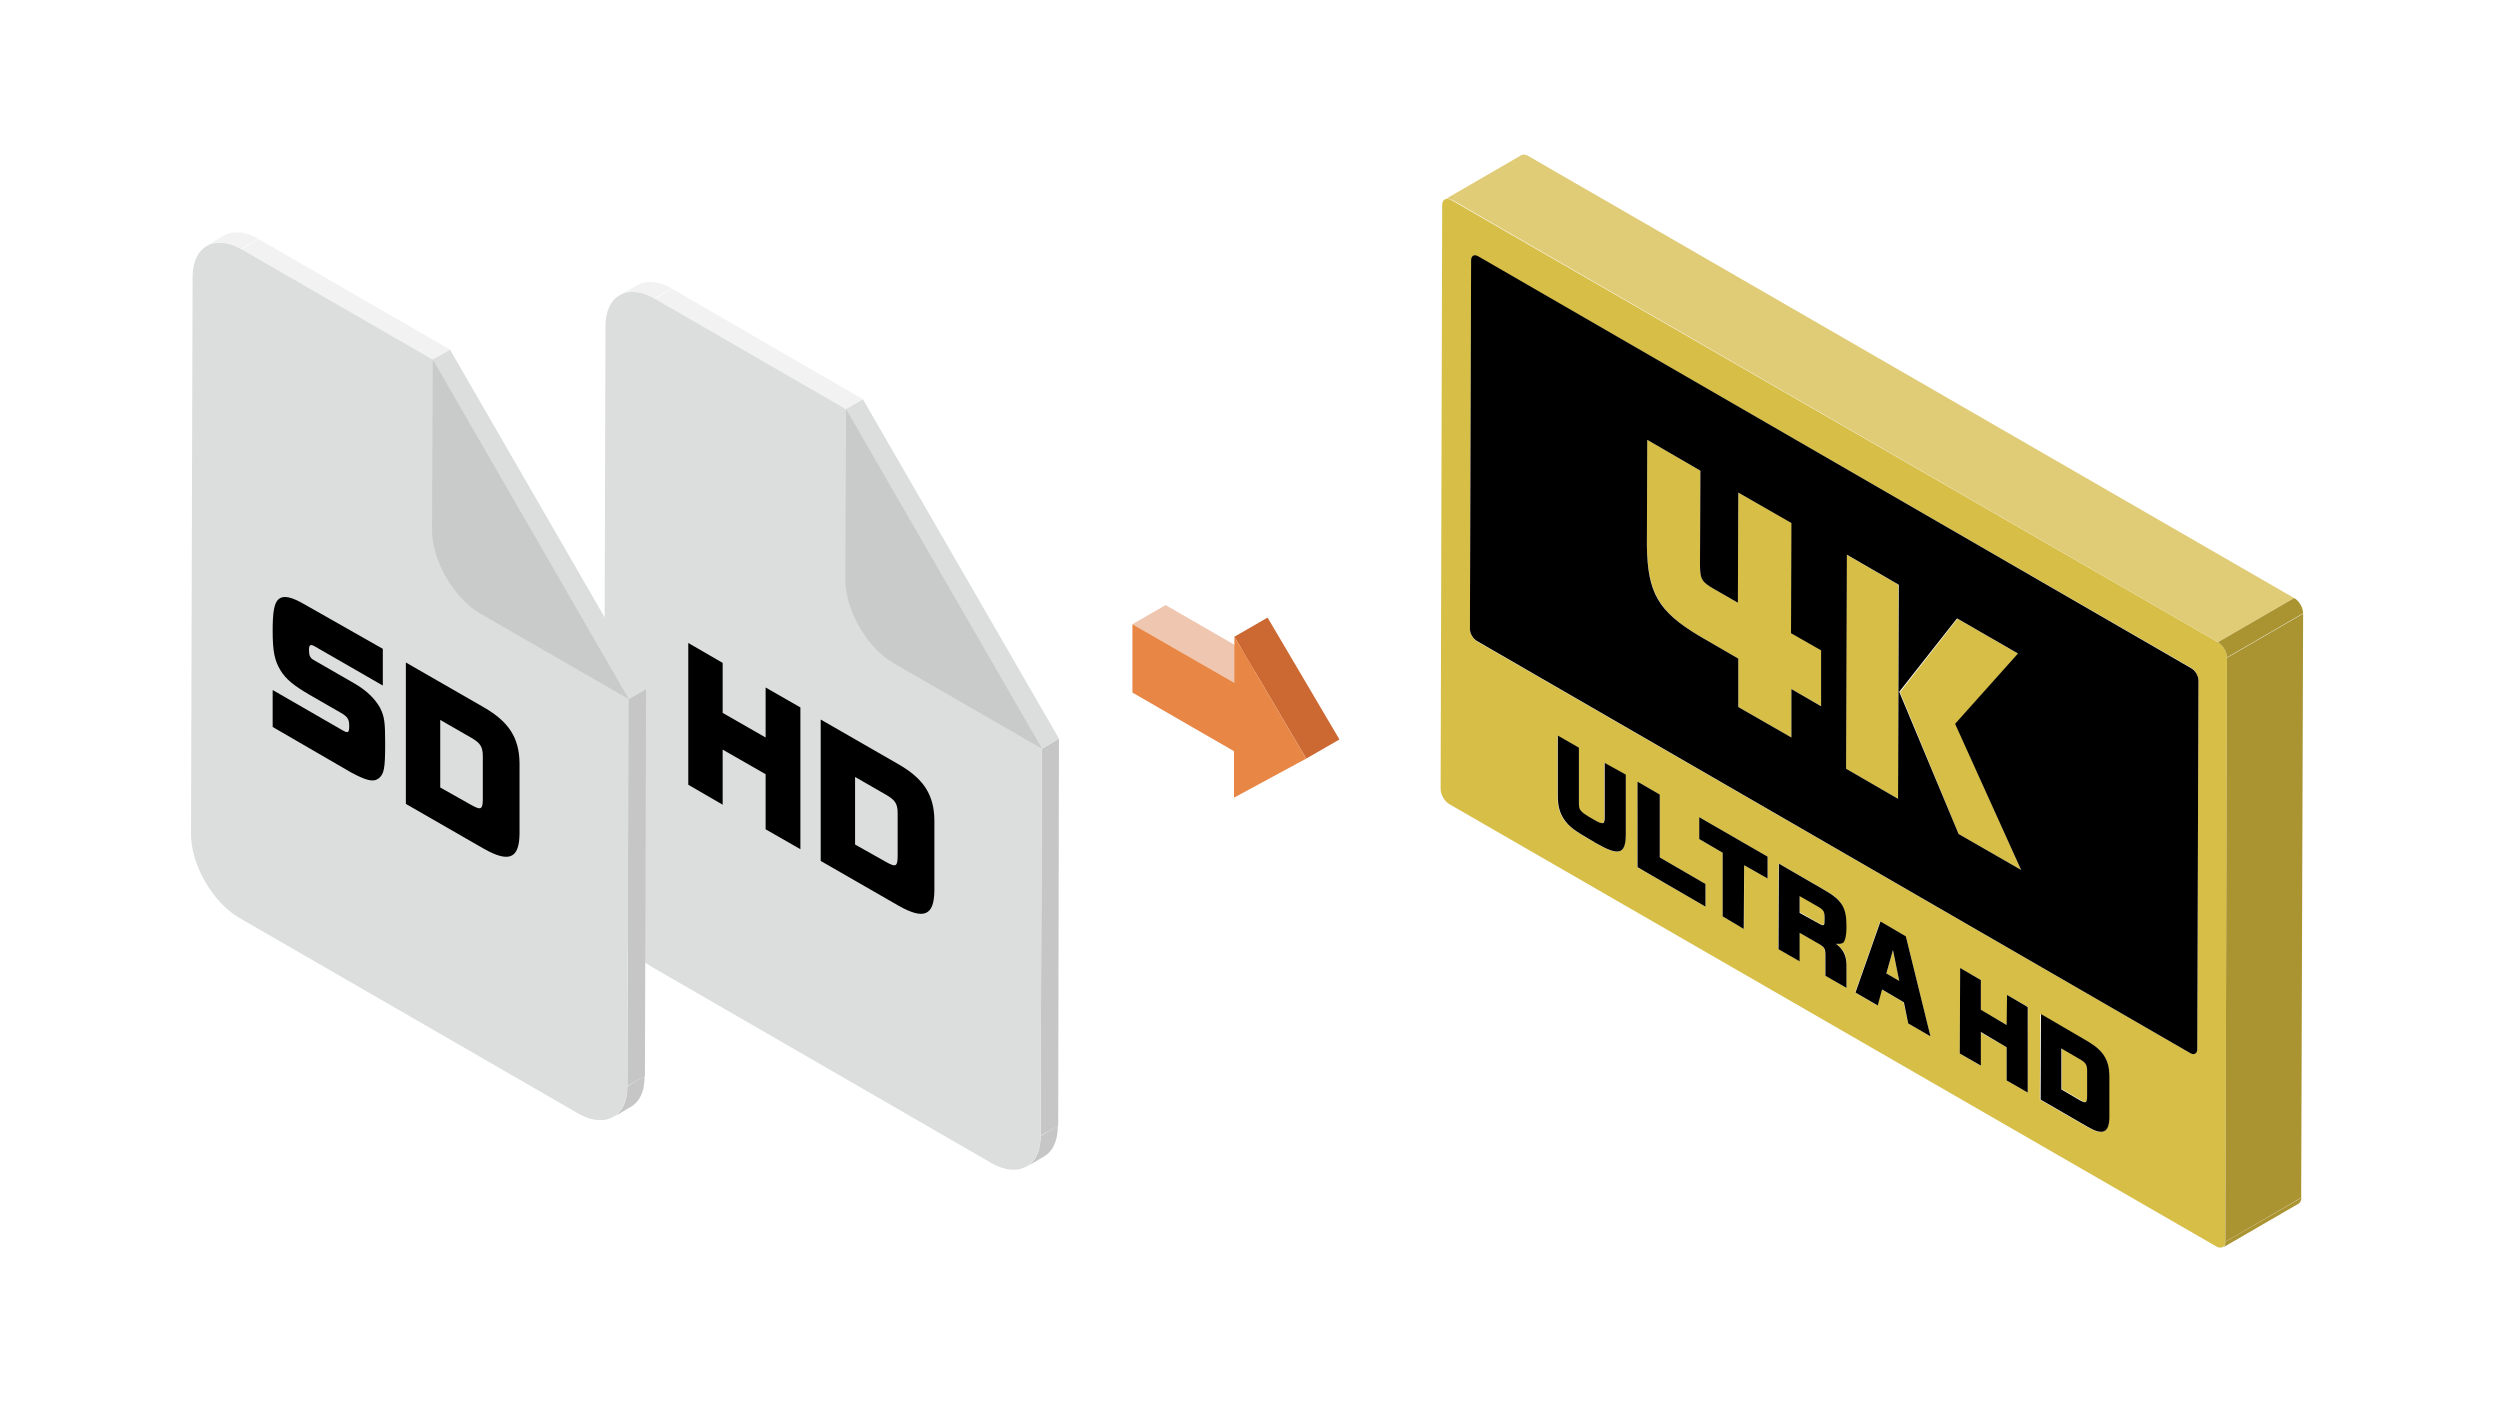 <?xml version="1.0" encoding="utf-8"?>
<!-- Generator: Adobe Illustrator 27.5.0, SVG Export Plug-In . SVG Version: 6.00 Build 0)  -->
<svg version="1.1" xmlns="http://www.w3.org/2000/svg" xmlns:xlink="http://www.w3.org/1999/xlink" x="0px" y="0px"
	 viewBox="0 0 640 360" style="enable-background:new 0 0 640 360;" xml:space="preserve">
<style type="text/css">
	.st0{fill:#FFFFFF;}
	.st1{fill:#D6BE47;}
	.st2{fill:#E0CC77;}
	.st3{fill:#AA9331;}
	.st4{fill:#EFC6AF;}
	.st5{fill:#CC6932;}
	.st6{fill:#E88645;}
	.st7{fill:#C6C6C6;}
	.st8{fill:#F2F2F2;}
	.st9{fill:#DCDDDD;}
	.st10{fill:#C9CACA;}
</style>
<g id="レイヤー_1">
	<rect class="st0" width="640" height="360"/>
	<g>
		<g>
			<g>
				<path class="st1" d="M465.4,232c1.5,0.9,1.7,1.2,1.7,3.2c0,1.8-0.2,1.9-1.7,1l-4.7-2.7l0-4.3L465.4,232z"/>
			</g>
			<g>
				<polygon class="st1" points="472.6,196.8 472.7,142 486,149.7 485.9,204.5 				"/>
			</g>
			<g>
				<polygon class="st1" points="482.9,249.2 484.6,243.2 486.2,251.1 				"/>
			</g>
			<g>
				<path class="st1" d="M532.6,271.2c1.4,0.8,1.7,1.4,1.8,2.9l0,6.5c0,1.7-0.3,1.9-1.8,1l-4.8-2.8l0-10.5L532.6,271.2z"/>
			</g>
			<g>
				<g>
					<path class="st1" d="M567.8,164.4c1.3,0.7,2.3,2.5,2.3,3.9l-0.4,149.5c0,1.4-1,2-2.3,1.3L371.1,205.9c-1.3-0.7-2.3-2.5-2.3-3.9
						l0.4-149.5c0-1.4,1-2,2.3-1.3L567.8,164.4z M562.5,268.5l0.3-94.4c0-1.1-0.8-2.5-1.8-3.1L378.4,65.7c-1-0.6-1.8-0.1-1.8,1
						l-0.3,94.4c0,1.1,0.8,2.5,1.8,3.1l182.6,105.4C561.7,270.1,562.5,269.7,562.5,268.5 M488.5,262l5.7,3.3l-6.3-25.6l-6.6-3.8
						l-6.4,18.2l5.7,3.3l1.1-4.1l5.6,3.3L488.5,262 M539.9,286.2l0-11c0-3.9-1.6-6.4-5.5-8.6l-12.1-7l-0.1,21.9l12.1,7
						C538.2,290.7,539.9,290.1,539.9,286.2 M452.5,224.9l0-5.6L435,209.2l0,5.6l6,3.5l0,16.3l5.5,3.2l0-16.3L452.5,224.9 M416.1,214
						l0-15.6l-5.4-3.1l0,13.9c0,1.9-0.4,2-3,0.5c-1.9-1.1-2.8-1.7-3.2-2.3c-0.3-0.4-0.4-0.8-0.4-2l0-14l-5.4-3.1l0,15.6
						c0,2.4,0.5,4.3,1.7,6c1.3,1.8,2.5,2.7,7,5.3l0.4,0.2c0.2,0.1,0.4,0.2,0.6,0.4C414.3,219.2,416.1,218.8,416.1,214 M472.7,252.9
						l0-6c0-2.5-0.7-3.8-2.7-5.3c1,0.1,1.5,0,1.8-0.4c0.6-0.6,0.8-1.8,0.8-4.1c0-2.6-0.3-4.1-1.1-5.5c-0.9-1.5-2-2.4-4.8-4
						l-11.4-6.6l-0.1,21.9l5.4,3.1l0-7.3l4.7,2.7c1.6,1,1.9,1.3,1.9,2.9l0,5.4L472.7,252.9 M436.6,232.1l0-5.8l-11.7-6.8l0-16.1
						l-5.7-3.3l-0.1,21.9L436.6,232.1 M519.1,279.7l0.1-21.9l-5.4-3.1l0,7.7l-6.7-3.8l0-7.7l-5.3-3.1l-0.1,21.9l5.3,3.1l0-8.5
						l6.7,3.8l0,8.5L519.1,279.7"/>
				</g>
				<g>
					<g>
						<path d="M416.2,198.3l0,15.6c-0.1,4.8-1.8,5.3-7.7,1.9c-0.2-0.1-0.4-0.2-0.6-0.4l-0.4-0.2c-4.5-2.6-5.7-3.5-7-5.3
							c-1.2-1.7-1.7-3.6-1.7-6l0-15.6l5.4,3.1l0,14c0,1.2,0.1,1.6,0.4,2c0.4,0.6,1.3,1.2,3.2,2.3c2.6,1.5,3,1.4,3-0.5l0-13.9
							L416.2,198.3z"/>
					</g>
					<g>
						<path d="M534.5,266.6c3.9,2.3,5.4,4.7,5.5,8.6l0,11c-0.1,3.8-1.7,4.5-5.5,2.3l-12.1-7l0.1-21.9L534.5,266.6z M534.3,280.6
							l0-6.5c0-1.5-0.4-2.1-1.8-2.9l-4.8-2.8l0,10.5l4.8,2.8C534,282.5,534.3,282.4,534.3,280.6"/>
					</g>
					<g>
						<polygon points="424.9,203.4 424.9,219.5 436.6,226.3 436.6,232.1 419.2,222 419.2,200.1 						"/>
					</g>
					<g>
						<polygon points="452.5,219.3 452.5,224.9 446.5,221.5 446.4,237.8 441,234.6 441,218.3 435,214.8 435,209.2 						"/>
					</g>
					<g>
						<path d="M470,241.6c1.9,1.5,2.6,2.9,2.7,5.3l0,6l-5.4-3.1l0-5.4c0-1.6-0.3-2-1.9-2.9l-4.7-2.7l0,7.3l-5.4-3.1l0.1-21.9
							l11.4,6.6c2.8,1.6,3.9,2.6,4.8,4c0.8,1.4,1.1,2.9,1.1,5.5c0,2.3-0.3,3.5-0.8,4.1C471.5,241.6,471,241.7,470,241.6z
							 M465.4,236.3c1.6,0.9,1.7,0.8,1.7-1c0-2-0.2-2.3-1.7-3.2l-4.7-2.7l0,4.3L465.4,236.3"/>
					</g>
					<g>
						<path d="M487.9,239.7l6.3,25.6l-5.7-3.3l-1.1-5.4l-5.6-3.3l-1.1,4.1l-5.7-3.3l6.4-18.2L487.9,239.7z M482.9,249.2l3.3,1.9
							l-1.6-7.9L482.9,249.2"/>
					</g>
					<g>
						<polygon points="519.1,257.8 519.1,279.7 513.7,276.6 513.7,268.1 507.1,264.2 507.1,272.8 501.7,269.7 501.8,247.8 
							507.1,250.9 507.1,258.5 513.7,262.4 513.8,254.7 						"/>
					</g>
				</g>
				<g>
					<path class="st1" d="M458.7,133.9l-0.1,28.2l7.7,4.4l0,14.3l-7.7-4.4l0,12.4l-13.6-7.8l0-12.4l-10-5.8
						c-10.4-6.3-13.1-11-13.4-23l0.1-27.2l13.6,7.9l-0.1,23.8c0,3.9,0.4,4.6,3.6,6.5l6.1,3.5l0.1-28.2L458.7,133.9z"/>
				</g>
				<g>
					<polygon class="st1" points="500.6,185.3 517.4,222.7 501.4,213.5 486.4,177.2 501.1,158.4 516.7,167.4 					"/>
				</g>
				<g>
					<path d="M561,171.1c1,0.6,1.8,1.9,1.8,3.1l-0.3,94.4c0,1.1-0.8,1.6-1.8,1L378.1,164.1c-1-0.6-1.8-1.9-1.8-3.1l0.3-94.4
						c0-1.1,0.8-1.6,1.8-1L561,171.1z M466.2,180.8l0-14.3l-7.7-4.4l0.1-28.2l-13.6-7.8l-0.1,28.2l-6.1-3.5
						c-3.3-1.9-3.6-2.6-3.6-6.5l0.1-23.8l-13.6-7.9l-0.1,27.2c0.2,12,2.9,16.7,13.4,23l10,5.8l0,12.4l13.6,7.8l0-12.4L466.2,180.8
						 M501.4,213.5l16,9.2l-16.9-37.4l16.1-18l-15.6-9l-14.8,18.8L501.4,213.5 M485.9,204.5l0.2-54.8l-13.3-7.7l-0.2,54.8
						L485.9,204.5"/>
				</g>
			</g>
			<g>
				<g>
					<path class="st2" d="M370,51l19.5-11.3c0.4-0.2,1-0.2,1.6,0.2l-19.5,11.3C370.9,50.8,370.4,50.7,370,51z"/>
				</g>
				<g>
					<polygon class="st2" points="371.6,51.1 391,39.8 587.3,153.1 567.8,164.4 					"/>
				</g>
			</g>
			<g>
				<g>
					<path class="st3" d="M588.5,308.1L569,319.4c0.4-0.2,0.7-0.7,0.7-1.5l19.5-11.3C589.1,307.3,588.9,307.8,588.5,308.1z"/>
				</g>
				<g>
					<polygon class="st3" points="570.1,168.4 589.6,157.1 589.1,306.6 569.7,317.9 					"/>
				</g>
				<g>
					<path class="st3" d="M567.8,164.4l19.5-11.3c1.3,0.7,2.3,2.5,2.3,3.9l-19.5,11.3C570.1,166.9,569.1,165.2,567.8,164.4z"/>
				</g>
			</g>
		</g>
		<g>
			<g>
				<polygon class="st4" points="289.9,159.8 298.4,154.9 324.4,169.9 316,174.8 				"/>
			</g>
			<g>
				<polygon class="st5" points="316,163 324.5,158.1 342.9,189.3 334.4,194.2 				"/>
			</g>
			<g>
				<polygon class="st6" points="316,163 334.4,194.2 315.9,204.2 315.9,192.3 289.9,177.3 289.9,159.8 316,174.8 				"/>
			</g>
		</g>
		<g>
			<g>
				<g>
					<g>
						<path class="st7" d="M267.2,296.1l-4.4,2.6c2.2-1.3,3.6-4,3.6-7.9l4.4-2.6C270.8,292.1,269.5,294.8,267.2,296.1z"/>
					</g>
					<g>
						<path class="st8" d="M158.7,75.6l4.4-2.6c2.3-1.3,5.4-1.1,8.8,0.8l-4.4,2.6C164.1,74.5,161,74.3,158.7,75.6z"/>
					</g>
					<g>
						<polygon class="st7" points="266.7,191.7 271.1,189.1 270.9,288.2 266.4,290.7 						"/>
					</g>
					<g>
						<polygon class="st9" points="216.5,104.7 220.9,102.2 271.1,189.1 266.7,191.7 						"/>
					</g>
					<g>
						<polygon class="st8" points="167.6,76.5 172,73.9 220.9,102.2 216.5,104.7 						"/>
					</g>
					<g>
						<path class="st9" d="M216.5,104.7l50.2,87l-0.3,99c0,7.8-5.6,11-12.5,7.1l-86.9-50.2c-6.8-3.9-12.4-13.6-12.4-21.4l0.4-142.7
							c0-7.8,5.6-11,12.5-7.1L216.5,104.7z"/>
					</g>
					<g>
						<path class="st10" d="M216.6,104.7l50.2,87l-38-21.9c-6.8-3.9-12.4-13.6-12.4-21.4L216.6,104.7z"/>
					</g>
				</g>
				<g>
					<path d="M176.2,164.6l8.8,5.1v12.8l11,6.3V176l8.9,5.1v36.3l-8.9-5.1v-14.1l-11-6.3V206l-8.8-5.1V164.6z"/>
					<path d="M210.1,184.2l20,11.5c6.4,3.7,9,7.8,9.1,14.2v18.2c-0.1,6.3-2.7,7.4-9.1,3.8l-20-11.5V184.2z M226.9,220.7
						c2.5,1.4,2.9,1.1,2.9-1.7v-10.8c0-2.5-0.7-3.4-2.9-4.7l-8-4.6v17.3L226.9,220.7z"/>
				</g>
			</g>
			<g>
				<g>
					<g>
						<path class="st7" d="M161.4,283.4L157,286c2.2-1.3,3.6-4,3.6-7.9l4.4-2.6C165.1,279.4,163.7,282.1,161.4,283.4z"/>
					</g>
					<g>
						<path class="st8" d="M52.9,62.9l4.4-2.6c2.3-1.3,5.4-1.1,8.8,0.8l-4.4,2.6C58.3,61.8,55.2,61.6,52.9,62.9z"/>
					</g>
					<g>
						<polygon class="st7" points="160.9,179 165.4,176.4 165.1,275.5 160.6,278 						"/>
					</g>
					<g>
						<polygon class="st9" points="110.7,92 115.2,89.5 165.4,176.4 160.9,179 						"/>
					</g>
					<g>
						<polygon class="st8" points="61.8,63.8 66.2,61.2 115.2,89.5 110.7,92 						"/>
					</g>
					<g>
						<path class="st9" d="M110.7,92l50.2,87l-0.3,99c0,7.8-5.6,11-12.5,7.1L61.3,235c-6.8-3.9-12.4-13.6-12.4-21.4l0.4-142.7
							c0-7.8,5.6-11,12.5-7.1L110.7,92z"/>
					</g>
					<g>
						<path class="st10" d="M110.8,92l50.2,87l-38-21.9c-6.8-3.9-12.4-13.6-12.4-21.4L110.8,92z"/>
					</g>
				</g>
				<g>
					<path d="M69.9,176.7l17.7,10.2c1.5,0.9,1.8,0.7,1.8-1c0-1.8-0.4-2.4-2.1-3.4l-8-4.6c-4.1-2.4-6.1-4-7.5-6.3
						c-1.5-2.5-2-4.8-2-10.2c0-4.7,0.4-6.9,1.4-7.9c1.3-1.2,3.3-0.8,6.9,1.3L98,166.1v9.4l-17.2-9.9c-1.3-0.8-1.7-0.6-1.7,0.8
						c0,1.4,0.3,2,1.1,2.5l10.6,6.1c3.1,1.8,5.2,3.9,6.5,6.2c1.1,2.2,1.3,3.7,1.3,8.8v0.6c0,6.2-0.3,7.6-1.7,8.7
						c-1.4,1-3.2,0.5-7.1-1.6l-20-11.6V176.7z"/>
					<path d="M103.9,169.6l20,11.5c6.4,3.7,9,7.8,9.1,14.2v18.2c-0.1,6.3-2.7,7.4-9.1,3.8l-20-11.5V169.6z M120.7,206.1
						c2.5,1.4,2.9,1.1,2.9-1.7v-10.8c0-2.5-0.7-3.4-2.9-4.7l-8-4.6v17.3L120.7,206.1z"/>
				</g>
			</g>
		</g>
	</g>
</g>
<g id="レイヤー_2">
</g>
</svg>
